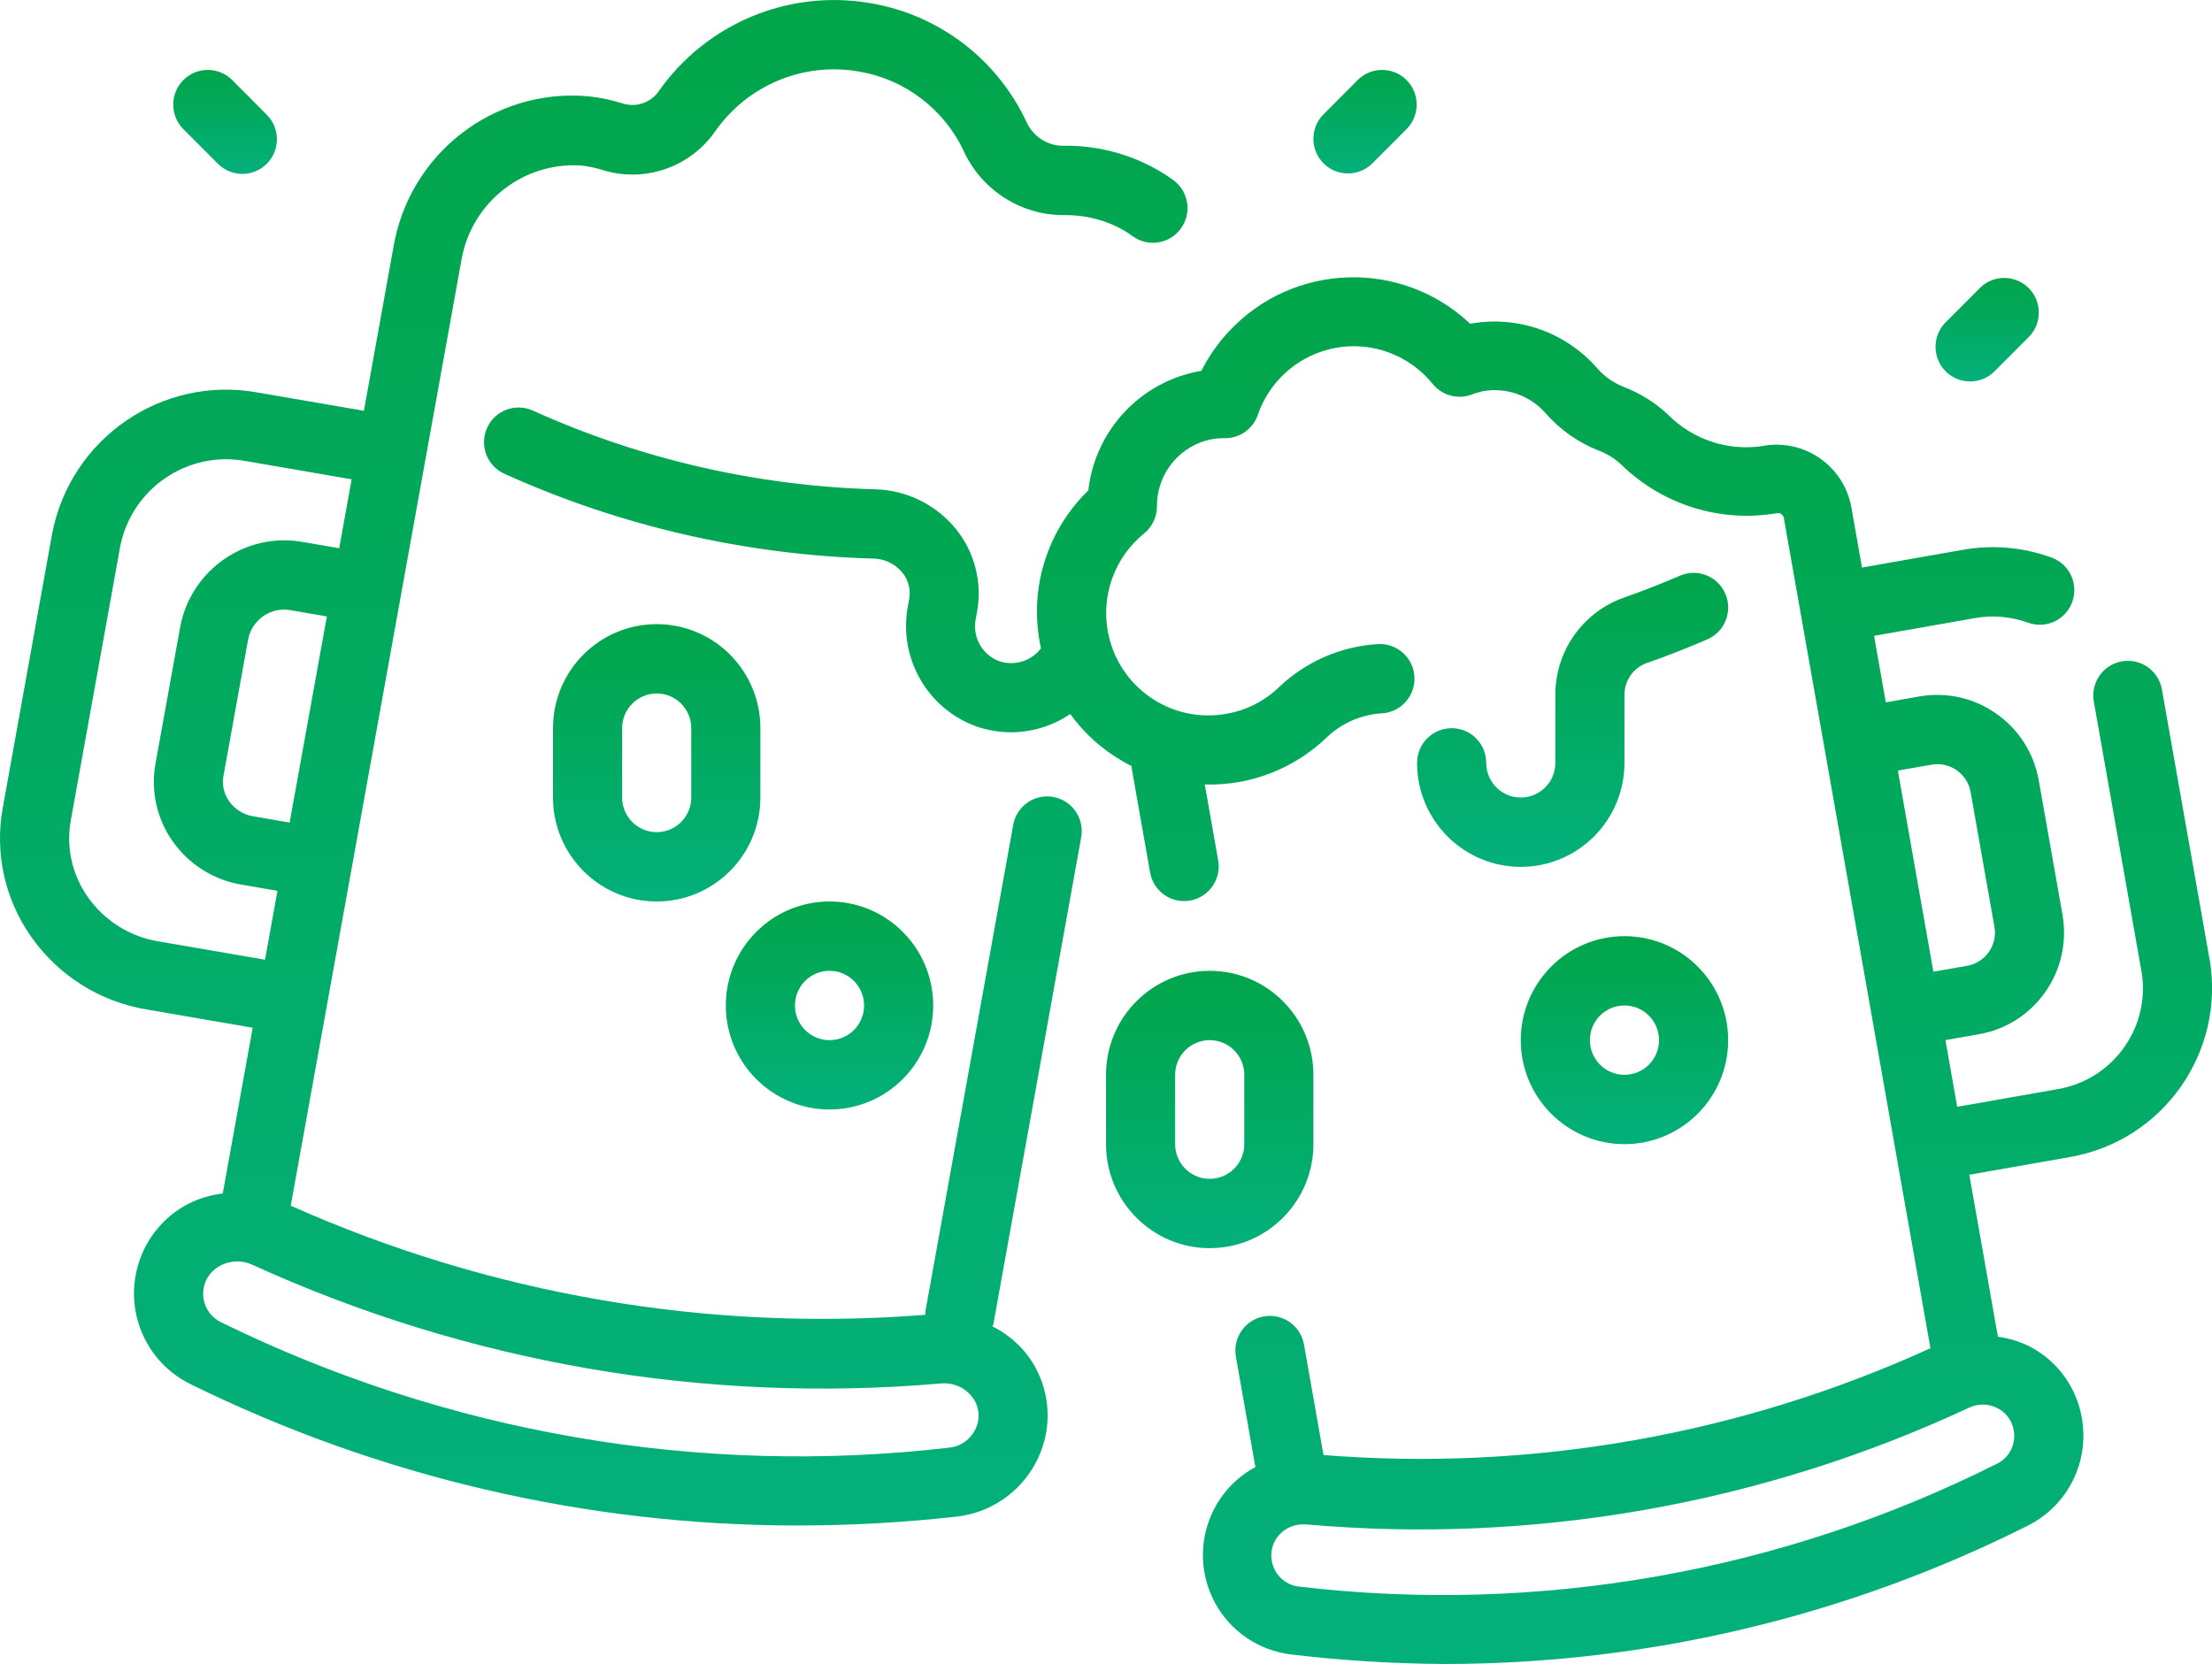 <svg width="101" height="76" viewBox="0 0 101 76" fill="none" xmlns="http://www.w3.org/2000/svg">
<g clip-path="url(#clip0_1162_2190)">
<path d="M49.357 38.286C49.54 37.431 48.998 36.59 48.146 36.406C47.293 36.222 46.455 36.766 46.272 37.621C46.264 37.655 46.258 37.688 46.254 37.722L42.253 59.887C42.243 59.938 42.253 59.988 42.253 60.045C32.331 60.833 22.37 59.119 13.276 55.062L21.072 11.862C21.534 9.242 23.883 7.39 26.531 7.558C26.846 7.592 27.158 7.655 27.462 7.748C29.385 8.371 31.488 7.665 32.65 6.006C34.122 3.891 36.68 2.822 39.213 3.267C41.328 3.62 43.133 5.001 44.031 6.956C44.875 8.732 46.674 9.852 48.635 9.824H48.682C49.452 9.826 50.211 9.992 50.911 10.311C51.195 10.441 51.464 10.6 51.714 10.786C52.418 11.3 53.407 11.144 53.92 10.435C54.433 9.727 54.277 8.737 53.571 8.223C53.146 7.914 52.693 7.649 52.217 7.431C51.101 6.915 49.883 6.65 48.654 6.656C47.919 6.699 47.23 6.297 46.901 5.636C45.569 2.731 42.892 0.675 39.748 0.145C36.002 -0.505 32.22 1.081 30.048 4.209C29.661 4.72 28.993 4.922 28.389 4.712C27.888 4.556 27.373 4.451 26.85 4.396C22.552 4.021 18.687 7.018 17.965 11.284L16.616 18.761L11.745 17.922C7.396 17.144 3.229 20.01 2.383 24.36L0.126 36.895C-0.249 38.951 0.219 41.071 1.42 42.776C2.663 44.55 4.563 45.749 6.695 46.101L11.538 46.936L10.171 54.504C9.621 54.569 9.088 54.73 8.593 54.979C6.342 56.155 5.466 58.939 6.638 61.197C7.092 62.072 7.814 62.778 8.7 63.212C17.32 67.457 26.795 69.665 36.4 69.667C38.836 69.667 41.271 69.531 43.693 69.26C45.733 69.026 47.384 67.484 47.761 65.46C48.017 64.059 47.605 62.616 46.644 61.567C46.264 61.161 45.814 60.825 45.317 60.574C45.327 60.534 45.352 60.501 45.36 60.459L49.359 38.284L49.357 38.286ZM13.227 37.566L11.564 37.279C11.118 37.208 10.72 36.958 10.459 36.588C10.223 36.254 10.13 35.838 10.203 35.436L11.335 29.173C11.523 28.276 12.393 27.696 13.288 27.871L14.925 28.152L13.225 37.564L13.227 37.566ZM7.23 42.99C5.928 42.776 4.766 42.044 4.007 40.962C3.29 39.949 3.012 38.688 3.233 37.465L5.492 24.938C6.027 22.296 8.569 20.57 11.213 21.055L16.056 21.89L15.488 25.037L13.823 24.75C11.223 24.291 8.735 26.008 8.232 28.609L7.1 34.872C6.875 36.107 7.155 37.38 7.875 38.407C8.617 39.471 9.755 40.19 11.031 40.402L12.669 40.683L12.101 43.829L7.228 42.99H7.23ZM44.662 64.89C44.539 65.541 44.009 66.038 43.352 66.111C31.944 67.437 20.398 65.446 10.084 60.38C9.37 60.032 9.074 59.167 9.422 58.452C9.56 58.167 9.787 57.938 10.069 57.795C10.52 57.558 11.055 57.544 11.519 57.758C21.36 62.248 32.19 64.116 42.963 63.18C43.466 63.131 43.964 63.323 44.307 63.697C44.607 64.017 44.739 64.46 44.662 64.892V64.89Z" fill="url(#paint0_linear_1162_2190)"/>
<path d="M100.882 43.772L98.708 31.458C98.54 30.599 97.712 30.041 96.855 30.208C96.021 30.372 95.467 31.168 95.599 32.011L97.773 44.322C97.992 45.539 97.716 46.794 97.005 47.805C96.293 48.828 95.202 49.523 93.977 49.735L89.365 50.546L88.829 47.5L90.353 47.233C92.908 46.788 94.62 44.348 94.174 41.783C94.174 41.781 94.174 41.779 94.174 41.777L93.088 35.626C92.628 33.065 90.19 31.357 87.635 31.807L86.106 32.076L85.57 29.038L90.176 28.227C90.981 28.084 91.809 28.155 92.579 28.43C93.393 28.739 94.305 28.328 94.612 27.51C94.92 26.693 94.51 25.779 93.695 25.47C93.679 25.464 93.662 25.458 93.646 25.452C92.36 24.989 90.977 24.87 89.631 25.108L85.019 25.919L84.528 23.137C84.167 21.247 82.348 20.01 80.464 20.37C80.451 20.372 80.437 20.376 80.425 20.378C78.859 20.596 77.278 20.063 76.164 18.937C75.578 18.389 74.891 17.959 74.144 17.671C73.678 17.488 73.264 17.2 72.933 16.824C71.498 15.173 69.305 14.397 67.156 14.781H67.125C63.992 11.829 59.066 11.981 56.123 15.124C55.616 15.666 55.188 16.277 54.853 16.94H54.825C52.095 17.413 50.004 19.636 49.692 22.396C48.301 23.746 47.467 25.571 47.356 27.508C47.323 28.215 47.38 28.921 47.53 29.612C47.076 30.204 46.293 30.433 45.593 30.184C44.822 29.879 44.384 29.062 44.557 28.248L44.614 27.932C44.855 26.59 44.5 25.209 43.642 24.152C42.733 23.038 41.383 22.379 39.947 22.345C34.554 22.193 29.243 20.97 24.323 18.747C23.528 18.391 22.593 18.747 22.238 19.547C21.883 20.344 22.238 21.282 23.035 21.639C28.336 24.033 34.057 25.347 39.866 25.509C40.381 25.515 40.868 25.747 41.198 26.143C41.478 26.483 41.592 26.928 41.513 27.362L41.456 27.678C41.01 30.032 42.334 32.363 44.581 33.176C45.098 33.352 45.638 33.443 46.185 33.443C47.142 33.435 48.075 33.145 48.868 32.608C49.195 33.063 49.572 33.479 49.99 33.853C50.501 34.302 51.067 34.684 51.675 34.989C51.675 35.025 51.667 35.058 51.675 35.094L52.513 39.843C52.645 40.599 53.3 41.152 54.066 41.152C54.158 41.152 54.251 41.144 54.342 41.128C55.2 40.975 55.774 40.154 55.622 39.293L55.011 35.826C55.531 35.842 56.05 35.804 56.563 35.715C58.048 35.454 59.425 34.763 60.524 33.728C61.209 33.051 62.112 32.642 63.071 32.578C63.943 32.543 64.62 31.805 64.584 30.93C64.549 30.055 63.813 29.377 62.941 29.412C61.225 29.509 59.601 30.22 58.364 31.415C57.713 32.03 56.898 32.44 56.017 32.594C53.486 33.063 51.055 31.387 50.586 28.848C50.274 27.162 50.909 25.44 52.239 24.362C52.612 24.059 52.829 23.602 52.827 23.121C52.815 21.607 53.898 20.307 55.385 20.049C55.569 20.02 55.754 20.008 55.942 20.012C56.61 20.012 57.208 19.588 57.429 18.955C58.262 16.525 60.899 15.23 63.324 16.066C64.15 16.351 64.882 16.865 65.43 17.548C65.856 18.062 66.561 18.252 67.186 18.023C67.358 17.954 67.535 17.902 67.717 17.864C68.782 17.678 69.869 18.062 70.581 18.88C71.246 19.638 72.084 20.224 73.023 20.588C73.396 20.732 73.739 20.948 74.031 21.221C75.909 23.055 78.549 23.879 81.133 23.437C81.279 23.408 81.419 23.503 81.449 23.649L88.144 61.571C79.468 65.527 69.932 67.205 60.431 66.449L59.546 61.437C59.414 60.572 58.607 59.98 57.745 60.112C56.883 60.245 56.293 61.054 56.425 61.919C56.429 61.943 56.433 61.965 56.437 61.989L57.321 66.998C55.107 68.193 54.279 70.963 55.47 73.184C56.175 74.498 57.477 75.382 58.954 75.557C61.276 75.834 63.611 75.978 65.949 75.992C75.209 75.992 84.343 73.825 92.62 69.659C94.423 68.743 95.413 66.748 95.056 64.751C94.816 63.352 93.934 62.145 92.677 61.494C92.222 61.264 91.73 61.114 91.225 61.047L89.919 53.649L94.526 52.838C98.775 52.097 101.623 48.042 100.888 43.78C100.888 43.774 100.888 43.77 100.886 43.764V43.768L100.882 43.772ZM88.181 34.924C89.022 34.769 89.825 35.329 89.979 36.17C89.979 36.17 89.979 36.172 89.979 36.174L91.066 42.329C91.138 42.731 91.046 43.142 90.811 43.475C90.574 43.811 90.213 44.041 89.807 44.108L88.278 44.377L86.657 35.191L88.181 34.924ZM91.947 65.321C92.062 65.931 91.764 66.544 91.216 66.829C81.346 71.795 70.244 73.75 59.279 72.454C58.664 72.371 58.175 71.895 58.07 71.282C57.991 70.853 58.118 70.411 58.413 70.091C58.692 69.786 59.084 69.614 59.496 69.616H59.627C70.013 70.536 80.458 68.697 89.912 64.284C90.326 64.088 90.807 64.1 91.212 64.312C91.602 64.512 91.874 64.884 91.947 65.317V65.321Z" fill="url(#paint1_linear_1162_2190)"/>
<path d="M59.97 52.252V49.085C59.97 46.463 57.849 44.336 55.235 44.336C52.622 44.336 50.501 46.463 50.501 49.085V52.252C50.501 54.874 52.622 57.002 55.235 57.002C57.849 57.002 59.97 54.874 59.97 52.252ZM53.657 52.252V49.085C53.657 48.211 54.364 47.502 55.235 47.502C56.107 47.502 56.814 48.211 56.814 49.085V52.252C56.814 53.127 56.107 53.835 55.235 53.835C54.364 53.835 53.657 53.127 53.657 52.252Z" fill="url(#paint2_linear_1162_2190)"/>
<path d="M29.985 28.504C27.371 28.504 25.25 30.631 25.25 33.253V36.42C25.25 39.042 27.371 41.169 29.985 41.169C32.599 41.169 34.719 39.042 34.719 36.42V33.253C34.719 30.631 32.599 28.504 29.985 28.504ZM31.563 36.42C31.563 37.294 30.857 38.003 29.985 38.003C29.113 38.003 28.407 37.294 28.407 36.42V33.253C28.407 32.379 29.113 31.67 29.985 31.67C30.857 31.67 31.563 32.379 31.563 33.253V36.42Z" fill="url(#paint3_linear_1162_2190)"/>
<path d="M78.78 27.118C78.434 26.315 77.507 25.945 76.706 26.291C75.85 26.661 74.99 26.998 74.124 27.3C72.25 27.973 71.005 29.76 71.017 31.757V34.839C71.017 35.713 70.311 36.422 69.439 36.422C68.567 36.422 67.861 35.713 67.861 34.839C67.861 33.964 67.154 33.255 66.283 33.255C65.411 33.255 64.704 33.964 64.704 34.839C64.704 37.461 66.825 39.588 69.439 39.588C72.053 39.588 74.173 37.461 74.173 34.839V31.757C74.162 31.106 74.558 30.518 75.166 30.289C76.103 29.962 77.032 29.598 77.953 29.2C78.754 28.856 79.125 27.924 78.78 27.12V27.118Z" fill="url(#paint4_linear_1162_2190)"/>
<path d="M33.141 45.919C33.141 48.541 35.262 50.669 37.876 50.669C40.49 50.669 42.61 48.541 42.61 45.919C42.61 43.297 40.49 41.169 37.876 41.169C35.262 41.169 33.141 43.297 33.141 45.919ZM37.876 44.336C38.748 44.336 39.454 45.044 39.454 45.919C39.454 46.794 38.748 47.502 37.876 47.502C37.004 47.502 36.298 46.794 36.298 45.919C36.298 45.044 37.004 44.336 37.876 44.336Z" fill="url(#paint5_linear_1162_2190)"/>
<path d="M74.173 42.753C71.559 42.753 69.439 44.88 69.439 47.502C69.439 50.124 71.559 52.252 74.173 52.252C76.787 52.252 78.908 50.124 78.908 47.502C78.908 44.88 76.787 42.753 74.173 42.753ZM74.173 49.085C73.301 49.085 72.595 48.377 72.595 47.502C72.595 46.627 73.301 45.919 74.173 45.919C75.045 45.919 75.751 46.627 75.751 47.502C75.751 48.377 75.045 49.085 74.173 49.085Z" fill="url(#paint6_linear_1162_2190)"/>
<path d="M9.931 7.459C10.536 8.088 11.534 8.106 12.162 7.498C12.789 6.891 12.807 5.89 12.201 5.26C12.189 5.246 12.175 5.234 12.162 5.221L10.584 3.637C9.956 3.03 8.958 3.048 8.352 3.677C7.763 4.29 7.763 5.264 8.352 5.878L9.931 7.461V7.459Z" fill="url(#paint7_linear_1162_2190)"/>
<path d="M61.548 7.922C61.966 7.922 62.369 7.756 62.665 7.459L64.243 5.876C64.848 5.246 64.831 4.245 64.203 3.637C63.592 3.046 62.621 3.046 62.01 3.637L60.431 5.221C59.816 5.838 59.816 6.841 60.431 7.459C60.727 7.756 61.128 7.922 61.546 7.922H61.548Z" fill="url(#paint8_linear_1162_2190)"/>
<path d="M89.955 17.421C90.373 17.421 90.775 17.255 91.071 16.958L92.65 15.375C93.255 14.746 93.237 13.744 92.61 13.137C91.999 12.545 91.028 12.545 90.416 13.137L88.838 14.72C88.223 15.337 88.223 16.341 88.838 16.958C89.134 17.255 89.535 17.421 89.953 17.421H89.955Z" fill="url(#paint9_linear_1162_2190)"/>
</g>
<defs>
<linearGradient id="paint0_linear_1162_2190" x1="27.111" y1="-13.628" x2="27.111" y2="69.667" gradientUnits="userSpaceOnUse">
<stop stop-color="#01A340"/>
<stop offset="1" stop-color="#03B07B"/>
</linearGradient>
<linearGradient id="paint1_linear_1162_2190" x1="61.552" y1="0.273" x2="61.552" y2="75.992" gradientUnits="userSpaceOnUse">
<stop stop-color="#01A340"/>
<stop offset="1" stop-color="#03B07B"/>
</linearGradient>
<linearGradient id="paint2_linear_1162_2190" x1="55.235" y1="41.858" x2="55.235" y2="57.002" gradientUnits="userSpaceOnUse">
<stop stop-color="#01A340"/>
<stop offset="1" stop-color="#03B07B"/>
</linearGradient>
<linearGradient id="paint3_linear_1162_2190" x1="29.985" y1="26.026" x2="29.985" y2="41.169" gradientUnits="userSpaceOnUse">
<stop stop-color="#01A340"/>
<stop offset="1" stop-color="#03B07B"/>
</linearGradient>
<linearGradient id="paint4_linear_1162_2190" x1="71.807" y1="23.535" x2="71.807" y2="39.588" gradientUnits="userSpaceOnUse">
<stop stop-color="#01A340"/>
<stop offset="1" stop-color="#03B07B"/>
</linearGradient>
<linearGradient id="paint5_linear_1162_2190" x1="37.876" y1="39.311" x2="37.876" y2="50.669" gradientUnits="userSpaceOnUse">
<stop stop-color="#01A340"/>
<stop offset="1" stop-color="#03B07B"/>
</linearGradient>
<linearGradient id="paint6_linear_1162_2190" x1="74.173" y1="40.894" x2="74.173" y2="52.252" gradientUnits="userSpaceOnUse">
<stop stop-color="#01A340"/>
<stop offset="1" stop-color="#03B07B"/>
</linearGradient>
<linearGradient id="paint7_linear_1162_2190" x1="10.277" y1="2.264" x2="10.277" y2="7.943" gradientUnits="userSpaceOnUse">
<stop stop-color="#01A340"/>
<stop offset="1" stop-color="#03B07B"/>
</linearGradient>
<linearGradient id="paint8_linear_1162_2190" x1="62.328" y1="2.269" x2="62.328" y2="7.922" gradientUnits="userSpaceOnUse">
<stop stop-color="#01A340"/>
<stop offset="1" stop-color="#03B07B"/>
</linearGradient>
<linearGradient id="paint9_linear_1162_2190" x1="90.735" y1="11.768" x2="90.735" y2="17.421" gradientUnits="userSpaceOnUse">
<stop stop-color="#01A340"/>
<stop offset="1" stop-color="#03B07B"/>
</linearGradient>
<clipPath id="clip0_1162_2190">
<rect width="101" height="76" fill="white"/>
</clipPath>
</defs>
</svg>
